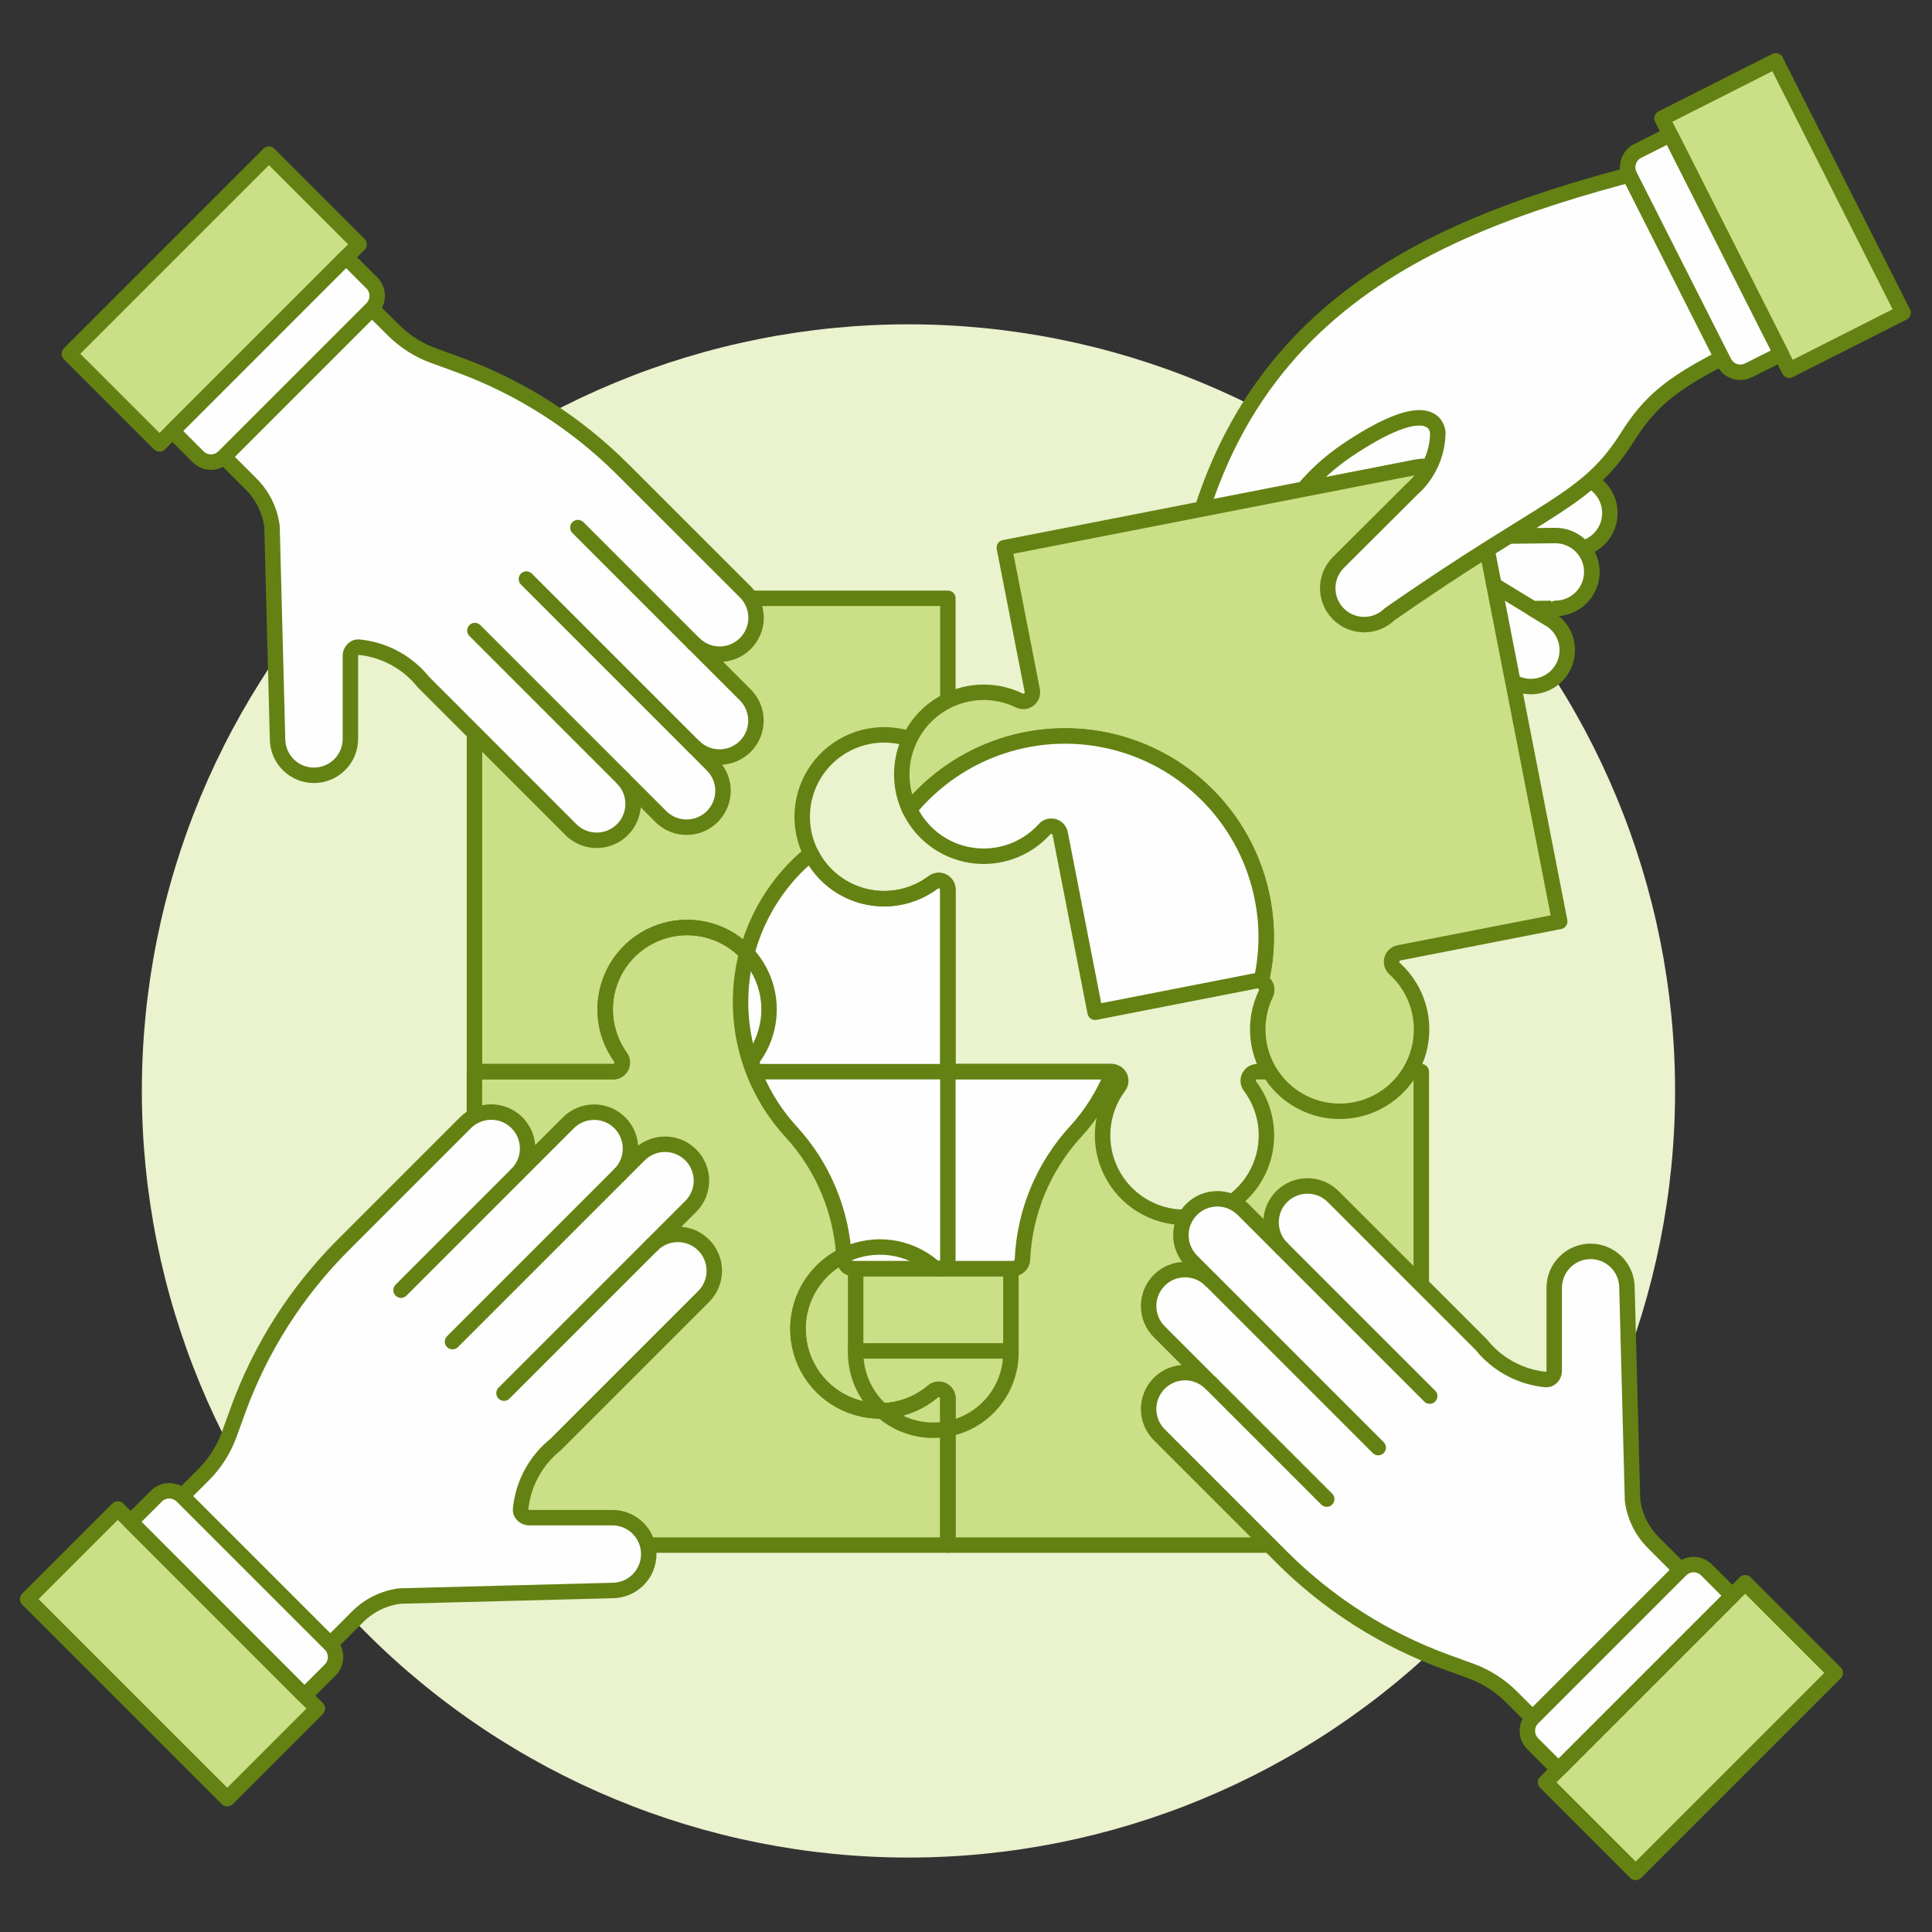 <?xml version="1.0" encoding="UTF-8"?>
<svg xmlns="http://www.w3.org/2000/svg" width="500" height="500" viewBox="0 0 500 500" fill="none">
  <rect x="0" y="0" width="500" height="500" fill="#333333" stroke="none"/>
  <g id="team-idea-puzzle-1">
    <path id="Vector" d="M36.71 282.334C36.71 334.953 57.613 385.417 94.82 422.624C132.027 459.831 182.491 480.734 235.11 480.734C287.729 480.734 338.193 459.831 375.4 422.624C412.607 385.417 433.51 334.953 433.51 282.334C433.51 229.715 412.607 179.251 375.4 142.044C338.193 104.837 287.729 83.934 235.11 83.934C182.491 83.934 132.027 104.837 94.82 142.044C57.613 179.251 36.71 229.715 36.71 282.334Z" fill="#EAF2CE"></path>
    <path id="Vector_2" d="M241.533 228.35C241.883 228.086 242.299 227.925 242.735 227.885C243.171 227.844 243.61 227.926 244.002 228.122C244.394 228.317 244.724 228.618 244.955 228.99C245.185 229.362 245.308 229.791 245.308 230.229V277.349H196.963C196.529 277.348 196.104 277.228 195.735 277.002C195.365 276.775 195.065 276.451 194.867 276.065C194.669 275.68 194.582 275.247 194.614 274.815C194.646 274.382 194.796 273.967 195.048 273.615C197.325 270.447 198.683 266.712 198.974 262.822C199.265 258.931 198.478 255.036 196.697 251.565C194.917 248.093 192.214 245.18 188.885 243.146C185.556 241.112 181.731 240.036 177.83 240.036C173.928 240.036 170.103 241.112 166.774 243.146C163.445 245.18 160.742 248.093 158.962 251.565C157.182 255.036 156.394 258.931 156.685 262.822C156.976 266.712 158.334 270.447 160.611 273.615C160.865 273.966 161.017 274.381 161.05 274.814C161.083 275.246 160.996 275.68 160.798 276.066C160.601 276.452 160.3 276.776 159.93 277.003C159.56 277.229 159.135 277.349 158.701 277.349H122.796V168.973C122.793 167.116 123.157 165.277 123.867 163.561C124.576 161.844 125.617 160.285 126.93 158.972C128.244 157.659 129.803 156.618 131.519 155.908C133.235 155.199 135.075 154.835 136.932 154.837H245.308V192.533C245.308 192.971 245.185 193.401 244.955 193.773C244.724 194.145 244.394 194.446 244.002 194.641C243.61 194.836 243.171 194.918 242.735 194.878C242.299 194.838 241.883 194.677 241.533 194.413C238.382 192.051 234.635 190.613 230.713 190.26C226.79 189.907 222.847 190.654 219.325 192.415C215.803 194.177 212.841 196.885 210.77 200.235C208.7 203.585 207.604 207.446 207.604 211.384C207.604 215.322 208.7 219.183 210.77 222.533C212.841 225.883 215.803 228.591 219.325 230.352C222.847 232.114 226.79 232.86 230.713 232.508C234.635 232.155 238.382 230.717 241.533 228.355V228.35Z" fill="#CBDF86"></path>
    <path id="Vector_3" d="M206.526 343.928C206.524 347.972 207.679 351.934 209.855 355.343C212.031 358.753 215.137 361.469 218.807 363.17C222.477 364.872 226.556 365.488 230.565 364.946C234.573 364.404 238.343 362.727 241.429 360.112C241.772 359.822 242.191 359.635 242.636 359.575C243.081 359.515 243.534 359.583 243.942 359.772C244.349 359.96 244.694 360.262 244.937 360.64C245.179 361.019 245.307 361.458 245.308 361.908V399.866H136.912C135.055 399.869 133.216 399.505 131.499 398.796C129.783 398.086 128.224 397.045 126.911 395.732C125.597 394.419 124.556 392.859 123.847 391.143C123.137 389.427 122.773 387.588 122.776 385.73V277.349H158.681C159.115 277.349 159.541 277.229 159.911 277.003C160.281 276.776 160.581 276.452 160.778 276.066C160.976 275.68 161.063 275.246 161.03 274.814C160.997 274.381 160.845 273.966 160.591 273.615C158.312 270.446 156.952 266.71 156.66 262.819C156.368 258.927 157.156 255.03 158.936 251.557C160.716 248.084 163.42 245.17 166.75 243.135C170.08 241.099 173.907 240.023 177.81 240.023C181.712 240.023 185.539 241.099 188.869 243.135C192.199 245.17 194.903 248.084 196.684 251.557C198.464 255.03 199.251 258.927 198.959 262.819C198.667 266.71 197.307 270.446 195.028 273.615C194.774 273.967 194.622 274.382 194.589 274.815C194.557 275.248 194.644 275.682 194.842 276.068C195.04 276.455 195.341 276.779 195.712 277.005C196.083 277.231 196.509 277.35 196.943 277.349H245.288V325.957C245.289 326.407 245.16 326.847 244.919 327.227C244.677 327.606 244.332 327.908 243.924 328.097C243.516 328.286 243.063 328.355 242.617 328.295C242.171 328.235 241.752 328.049 241.409 327.758C238.325 325.141 234.555 323.462 230.547 322.919C226.539 322.375 222.459 322.99 218.789 324.691C215.119 326.392 212.012 329.107 209.835 332.517C207.659 335.926 206.504 339.888 206.506 343.932L206.526 343.928Z" fill="#CBDF86"></path>
    <path id="Vector_4" d="M367.82 277.349V385.725C367.822 387.583 367.459 389.422 366.749 391.138C366.04 392.854 364.998 394.414 363.685 395.727C362.372 397.04 360.813 398.081 359.097 398.791C357.38 399.5 355.541 399.864 353.684 399.861H245.308V361.903C245.307 361.453 245.179 361.014 244.936 360.635C244.694 360.257 244.349 359.956 243.942 359.767C243.534 359.578 243.081 359.51 242.636 359.57C242.191 359.63 241.772 359.817 241.429 360.107C238.343 362.724 234.572 364.403 230.562 364.947C226.553 365.49 222.471 364.875 218.799 363.175C215.128 361.474 212.019 358.758 209.84 355.348C207.662 351.938 206.504 347.976 206.504 343.93C206.504 339.884 207.662 335.922 209.84 332.512C212.019 329.102 215.128 326.386 218.799 324.685C222.471 322.985 226.553 322.37 230.562 322.913C234.572 323.457 238.343 325.136 241.429 327.753C241.772 328.044 242.191 328.23 242.637 328.29C243.082 328.35 243.536 328.281 243.944 328.092C244.352 327.903 244.697 327.601 244.938 327.222C245.18 326.843 245.308 326.402 245.308 325.952V277.344H287.696C288.134 277.344 288.564 277.465 288.937 277.696C289.31 277.926 289.612 278.256 289.808 278.648C290.003 279.04 290.086 279.479 290.046 279.916C290.006 280.352 289.845 280.769 289.581 281.119C287.22 284.27 285.783 288.015 285.43 291.937C285.078 295.858 285.824 299.8 287.585 303.321C289.347 306.842 292.054 309.804 295.403 311.873C298.752 313.943 302.612 315.039 306.549 315.039C310.486 315.039 314.345 313.943 317.695 311.873C321.044 309.804 323.751 306.842 325.513 303.321C327.274 299.8 328.02 295.858 327.668 291.937C327.315 288.015 325.878 284.27 323.517 281.119C323.253 280.769 323.092 280.353 323.052 279.917C323.012 279.481 323.094 279.042 323.289 278.65C323.484 278.258 323.785 277.928 324.157 277.698C324.53 277.467 324.959 277.345 325.397 277.344L367.82 277.349Z" fill="#CBDF86"></path>
    <path id="Vector_5" d="M243.944 328.09C243.536 328.279 243.083 328.348 242.637 328.288C242.192 328.228 241.773 328.043 241.429 327.753C241.772 328.044 242.191 328.23 242.637 328.29C243.083 328.35 243.536 328.282 243.944 328.092C244.352 327.903 244.697 327.601 244.939 327.222C245.18 326.843 245.308 326.402 245.308 325.953C245.308 326.402 245.18 326.842 244.938 327.221C244.696 327.599 244.351 327.901 243.944 328.09Z" fill="#CBDF86"></path>
    <path id="Vector_6" d="M288.951 277.702C288.577 277.474 288.148 277.354 287.711 277.354C288.149 277.352 288.578 277.472 288.951 277.702Z" fill="#CBDF86"></path>
    <path id="Vector_7" d="M194.865 276.065C194.666 275.679 194.578 275.246 194.61 274.814C194.642 274.381 194.794 273.966 195.048 273.615C194.794 273.967 194.642 274.382 194.609 274.815C194.576 275.248 194.664 275.682 194.862 276.068C195.06 276.455 195.361 276.779 195.732 277.005C196.102 277.231 196.528 277.35 196.963 277.349C196.528 277.35 196.103 277.23 195.732 277.003C195.362 276.777 195.062 276.452 194.865 276.065Z" fill="#CBDF86"></path>
    <path id="Vector_8" d="M189.647 261.735C189.647 261.651 189.622 261.572 189.612 261.487C189.622 261.572 189.642 261.651 189.647 261.735Z" fill="#FFFEFF"></path>
    <g id="Vector_9">
      <path d="M243.944 359.765C244.351 359.954 244.696 360.256 244.937 360.635C244.695 360.257 244.349 359.956 243.942 359.767C243.534 359.578 243.081 359.51 242.636 359.57C242.191 359.63 241.772 359.817 241.429 360.107C241.772 359.815 242.191 359.628 242.636 359.567C243.082 359.507 243.536 359.575 243.944 359.765Z" fill="#CBDF86"></path>
      <path d="M244.937 360.635C244.696 360.256 244.351 359.954 243.944 359.765C243.536 359.575 243.082 359.507 242.636 359.567C242.191 359.628 241.772 359.815 241.429 360.107C241.772 359.817 242.191 359.63 242.636 359.57C243.081 359.51 243.534 359.578 243.942 359.767C244.349 359.956 244.695 360.257 244.937 360.635ZM244.937 360.635C245.179 361.014 245.307 361.453 245.308 361.903" stroke="#648213" stroke-width="4" stroke-linecap="round" stroke-linejoin="round"></path>
    </g>
    <path id="Vector_10" d="M324.172 277.702C323.8 277.932 323.499 278.262 323.304 278.654C323.108 279.046 323.027 279.486 323.067 279.922M324.172 277.702C324.545 277.472 324.974 277.349 325.412 277.349M324.172 277.702C323.8 277.933 323.499 278.263 323.304 278.655C323.109 279.047 323.027 279.486 323.067 279.922M323.067 279.922C323.107 280.358 323.268 280.774 323.532 281.124" stroke="#EAF2CE" stroke-width="4" stroke-linecap="round" stroke-linejoin="round"></path>
    <path id="Vector_11" d="M261.621 349.607C261.681 352.282 261.205 354.943 260.222 357.432C259.24 359.921 257.769 362.189 255.898 364.102C254.027 366.016 251.792 367.536 249.326 368.574C246.859 369.611 244.209 370.146 241.533 370.146C238.857 370.146 236.208 369.611 233.741 368.574C231.274 367.536 229.04 366.016 227.168 364.102C225.297 362.189 223.827 359.921 222.844 357.432C221.861 354.943 221.386 352.282 221.445 349.607H261.621Z" fill="#CBDF86" stroke="#648213" stroke-width="4" stroke-linecap="round" stroke-linejoin="round"></path>
    <path id="Vector_12" d="M221.44 328.323H261.621V349.607H221.44V328.323Z" fill="#CBDF86"></path>
    <path id="Vector_13" d="M221.44 328.323H261.621V349.607H221.44V328.323Z" stroke="#648213" stroke-width="4" stroke-linecap="round" stroke-linejoin="round"></path>
    <path id="Vector_14" d="M206.526 343.928C206.524 347.972 207.679 351.934 209.855 355.343C212.031 358.753 215.137 361.469 218.807 363.17C222.477 364.872 226.556 365.488 230.565 364.946C234.573 364.404 238.343 362.727 241.429 360.112C241.772 359.822 242.191 359.635 242.636 359.575C243.081 359.515 243.534 359.583 243.942 359.772C244.349 359.96 244.694 360.262 244.937 360.64C245.179 361.019 245.307 361.458 245.308 361.908V399.866H136.912C135.055 399.869 133.216 399.505 131.499 398.796C129.783 398.086 128.224 397.045 126.911 395.732C125.597 394.419 124.556 392.859 123.847 391.143C123.137 389.427 122.773 387.588 122.776 385.73V277.349H158.681C159.115 277.349 159.541 277.229 159.911 277.003C160.281 276.776 160.581 276.452 160.778 276.066C160.976 275.68 161.063 275.246 161.03 274.814C160.997 274.381 160.845 273.966 160.591 273.615C158.312 270.446 156.952 266.71 156.66 262.819C156.368 258.927 157.156 255.03 158.936 251.557C160.716 248.084 163.42 245.17 166.75 243.135C170.08 241.099 173.907 240.023 177.81 240.023C181.712 240.023 185.539 241.099 188.869 243.135C192.199 245.17 194.903 248.084 196.684 251.557C198.464 255.03 199.251 258.927 198.959 262.819C198.667 266.71 197.307 270.446 195.028 273.615C194.774 273.967 194.622 274.382 194.589 274.815C194.557 275.248 194.644 275.682 194.842 276.068C195.04 276.455 195.341 276.779 195.712 277.005C196.083 277.231 196.509 277.35 196.943 277.349H245.288V325.957C245.289 326.407 245.16 326.847 244.919 327.227C244.677 327.606 244.332 327.908 243.924 328.097C243.516 328.286 243.063 328.355 242.617 328.295C242.171 328.235 241.752 328.049 241.409 327.758C238.325 325.141 234.555 323.462 230.547 322.919C226.539 322.375 222.459 322.99 218.789 324.691C215.119 326.392 212.012 329.107 209.835 332.517C207.659 335.926 206.504 339.888 206.506 343.932L206.526 343.928Z" stroke="#648213" stroke-width="4" stroke-linecap="round" stroke-linejoin="round"></path>
    <path id="Vector_15" d="M288.013 277.369C285.771 283.102 282.485 288.369 278.322 292.904C270.019 301.971 265.165 313.666 264.607 325.948C264.581 326.579 264.315 327.176 263.863 327.617C263.411 328.059 262.808 328.311 262.177 328.323H220.89C220.256 328.319 219.649 328.068 219.196 327.625C218.742 327.182 218.479 326.581 218.459 325.948C217.905 313.664 213.048 301.968 204.74 292.904C200.168 287.926 196.661 282.067 194.432 275.686C192.204 269.305 191.301 262.536 191.779 255.794C192.257 249.052 194.107 242.478 197.214 236.476C200.321 230.473 204.62 225.168 209.849 220.885C211.244 223.657 213.229 226.09 215.666 228.011C218.103 229.932 220.932 231.296 223.953 232.005C226.974 232.715 230.114 232.753 233.152 232.117C236.189 231.481 239.05 230.187 241.533 228.325C241.883 228.061 242.299 227.9 242.735 227.86C243.171 227.82 243.61 227.902 244.002 228.097C244.394 228.292 244.724 228.593 244.955 228.965C245.185 229.337 245.308 229.767 245.308 230.205V277.325H287.696C287.803 277.331 287.909 277.346 288.013 277.369Z" fill="#FFFEFF"></path>
    <path id="Vector_16" d="M288.013 277.369C285.771 283.102 282.485 288.369 278.322 292.904C270.019 301.971 265.165 313.666 264.607 325.948C264.581 326.579 264.315 327.176 263.863 327.617C263.411 328.059 262.808 328.311 262.177 328.323H220.89C220.256 328.319 219.649 328.068 219.196 327.625C218.742 327.182 218.479 326.581 218.459 325.948C217.905 313.664 213.048 301.968 204.74 292.904C200.168 287.926 196.661 282.067 194.432 275.686C192.204 269.305 191.301 262.536 191.779 255.794C192.257 249.052 194.107 242.478 197.214 236.476C200.321 230.473 204.62 225.168 209.849 220.885C211.244 223.657 213.229 226.09 215.666 228.011C218.103 229.932 220.932 231.296 223.953 232.005C226.974 232.715 230.114 232.753 233.152 232.117C236.189 231.481 239.05 230.187 241.533 228.325C241.883 228.061 242.299 227.9 242.735 227.86C243.171 227.82 243.61 227.902 244.002 228.097C244.394 228.292 244.724 228.593 244.955 228.965C245.185 229.337 245.308 229.767 245.308 230.205V277.325H287.696C287.803 277.331 287.909 277.346 288.013 277.369Z" stroke="#648213" stroke-width="4" stroke-linecap="round" stroke-linejoin="round"></path>
    <path id="Vector_17" d="M367.82 277.349V385.725C367.822 387.583 367.459 389.422 366.749 391.138C366.04 392.854 364.998 394.414 363.685 395.727C362.372 397.04 360.813 398.081 359.097 398.791C357.38 399.5 355.541 399.864 353.684 399.861H245.308V361.903C245.307 361.453 245.179 361.014 244.936 360.635C244.694 360.257 244.349 359.956 243.942 359.767C243.534 359.578 243.081 359.51 242.636 359.57C242.191 359.63 241.772 359.817 241.429 360.107C238.343 362.724 234.572 364.403 230.562 364.947C226.553 365.49 222.471 364.875 218.799 363.175C215.128 361.474 212.019 358.758 209.84 355.348C207.662 351.938 206.504 347.976 206.504 343.93C206.504 339.884 207.662 335.922 209.84 332.512C212.019 329.102 215.128 326.386 218.799 324.685C222.471 322.985 226.553 322.37 230.562 322.913C234.572 323.457 238.343 325.136 241.429 327.753C241.772 328.044 242.191 328.23 242.637 328.29C243.082 328.35 243.536 328.281 243.944 328.092C244.352 327.903 244.697 327.601 244.938 327.222C245.18 326.843 245.308 326.402 245.308 325.952V277.344H287.696C288.134 277.344 288.564 277.465 288.937 277.696C289.31 277.926 289.612 278.256 289.808 278.648C290.003 279.04 290.086 279.479 290.046 279.916C290.006 280.352 289.845 280.769 289.581 281.119C287.22 284.27 285.782 288.015 285.43 291.937C285.078 295.858 285.824 299.8 287.585 303.321C289.347 306.842 292.054 309.804 295.403 311.873C298.752 313.943 302.612 315.039 306.549 315.039C310.486 315.039 314.345 313.943 317.695 311.873C321.044 309.804 323.751 306.842 325.513 303.321C327.274 299.8 328.02 295.858 327.668 291.937C327.315 288.015 325.878 284.27 323.517 281.119C323.253 280.769 323.092 280.353 323.052 279.917C323.012 279.481 323.094 279.042 323.289 278.65C323.484 278.258 323.785 277.928 324.157 277.698C324.53 277.467 324.959 277.345 325.397 277.344L367.82 277.349Z" stroke="#648213" stroke-width="4" stroke-linecap="round" stroke-linejoin="round"></path>
    <path id="Vector_18" d="M241.533 228.35C241.883 228.086 242.299 227.925 242.735 227.885C243.171 227.844 243.61 227.926 244.002 228.122C244.394 228.317 244.724 228.618 244.955 228.99C245.185 229.362 245.308 229.791 245.308 230.229V277.349H196.963C196.529 277.348 196.104 277.228 195.735 277.002C195.365 276.775 195.065 276.451 194.867 276.065C194.669 275.68 194.582 275.247 194.614 274.815C194.646 274.382 194.796 273.967 195.048 273.615C197.325 270.447 198.683 266.712 198.974 262.822C199.265 258.931 198.478 255.036 196.697 251.565C194.917 248.093 192.214 245.18 188.885 243.146C185.556 241.112 181.731 240.036 177.83 240.036C173.928 240.036 170.103 241.112 166.774 243.146C163.445 245.18 160.742 248.093 158.962 251.565C157.182 255.036 156.394 258.931 156.685 262.822C156.976 266.712 158.334 270.447 160.611 273.615C160.865 273.966 161.017 274.381 161.05 274.814C161.083 275.246 160.996 275.68 160.798 276.066C160.601 276.452 160.3 276.776 159.93 277.003C159.56 277.229 159.135 277.349 158.701 277.349H122.796V168.973C122.793 167.116 123.157 165.277 123.867 163.561C124.576 161.844 125.617 160.285 126.93 158.972C128.244 157.659 129.803 156.618 131.519 155.908C133.235 155.199 135.075 154.835 136.932 154.837H245.308V192.533C245.308 192.971 245.185 193.401 244.955 193.773C244.724 194.145 244.394 194.446 244.002 194.641C243.61 194.836 243.171 194.918 242.735 194.878C242.299 194.838 241.883 194.677 241.533 194.413C238.382 192.051 234.635 190.613 230.713 190.26C226.79 189.907 222.847 190.654 219.325 192.415C215.803 194.177 212.841 196.885 210.77 200.235C208.7 203.585 207.604 207.446 207.604 211.384C207.604 215.322 208.7 219.183 210.77 222.533C212.841 225.883 215.803 228.591 219.325 230.352C222.847 232.114 226.79 232.86 230.713 232.508C234.635 232.155 238.382 230.717 241.533 228.355V228.35Z" stroke="#648213" stroke-width="4" stroke-linecap="round" stroke-linejoin="round"></path>
    <path id="Vector_19" d="M167.897 402.193C167.897 400.955 167.653 399.73 167.18 398.586C166.706 397.443 166.012 396.404 165.137 395.529C164.262 394.654 163.223 393.96 162.08 393.486C160.936 393.012 159.711 392.769 158.473 392.769H136.972C136.566 392.769 136.167 392.665 135.813 392.466C135.459 392.267 135.163 391.98 134.953 391.633C134.526 390.928 134.819 390.145 134.883 389.316C135.795 383.233 138.967 377.718 143.767 373.871L182.083 335.555C182.961 334.681 183.658 333.642 184.134 332.497C184.61 331.353 184.855 330.126 184.857 328.887C184.858 327.648 184.615 326.421 184.141 325.276C183.668 324.13 182.973 323.09 182.097 322.214C181.22 321.337 180.18 320.643 179.035 320.169C177.89 319.695 176.662 319.452 175.423 319.453C174.184 319.455 172.957 319.7 171.813 320.176C170.669 320.652 169.63 321.349 168.755 322.228L178.755 312.228C179.633 311.354 180.33 310.315 180.806 309.171C181.282 308.026 181.527 306.8 181.529 305.56C181.53 304.321 181.287 303.094 180.813 301.949C180.339 300.804 179.645 299.763 178.768 298.887C177.892 298.011 176.852 297.316 175.706 296.842C174.561 296.368 173.334 296.125 172.095 296.127C170.856 296.128 169.629 296.374 168.485 296.85C167.341 297.326 166.301 298.023 165.427 298.901L160.427 303.9C162.189 302.132 163.176 299.737 163.174 297.241C163.171 294.745 162.178 292.352 160.414 290.587C158.649 288.822 156.256 287.829 153.76 287.826C151.264 287.824 148.868 288.812 147.1 290.573L133.772 303.9C134.65 303.026 135.347 301.987 135.823 300.843C136.299 299.699 136.545 298.472 136.546 297.233C136.548 295.993 136.304 294.766 135.831 293.621C135.357 292.476 134.662 291.435 133.786 290.559C132.91 289.683 131.869 288.988 130.724 288.514C129.579 288.041 128.352 287.797 127.113 287.799C125.873 287.8 124.647 288.046 123.502 288.522C122.358 288.998 121.319 289.695 120.445 290.573L88.8 322.228C76.73 334.297 67.451 348.866 61.619 364.908L59.318 371.232C57.891 375.165 55.617 378.736 52.657 381.693L47.136 387.199L85.452 425.515L92.54 418.427C95.504 415.462 99.371 413.57 103.531 413.05L158.463 411.617C159.702 411.618 160.928 411.375 162.073 410.902C163.217 410.429 164.257 409.735 165.133 408.86C166.01 407.985 166.705 406.945 167.179 405.801C167.653 404.657 167.897 403.431 167.897 402.193Z" fill="#FFFEFF"></path>
    <path id="Vector_20" d="M167.897 402.193C167.897 400.955 167.653 399.73 167.18 398.586C166.706 397.443 166.012 396.404 165.137 395.529C164.262 394.654 163.223 393.96 162.08 393.486C160.936 393.012 159.711 392.769 158.473 392.769H136.972C136.566 392.769 136.167 392.665 135.813 392.466C135.459 392.267 135.163 391.98 134.953 391.633C134.526 390.929 134.819 390.145 134.883 389.316C135.795 383.233 138.967 377.718 143.767 373.871L182.083 335.555C182.961 334.681 183.658 333.642 184.134 332.497C184.61 331.353 184.855 330.126 184.857 328.887C184.858 327.648 184.615 326.421 184.141 325.276C183.668 324.13 182.973 323.09 182.097 322.214C181.22 321.337 180.18 320.643 179.035 320.169C177.89 319.695 176.662 319.452 175.423 319.453C174.184 319.455 172.957 319.7 171.813 320.176C170.669 320.652 169.63 321.349 168.755 322.228L178.755 312.228C179.633 311.354 180.33 310.315 180.806 309.171C181.282 308.026 181.527 306.8 181.529 305.56C181.53 304.321 181.287 303.094 180.813 301.949C180.339 300.804 179.645 299.763 178.768 298.887C177.892 298.011 176.852 297.316 175.706 296.842C174.561 296.368 173.334 296.125 172.095 296.127C170.856 296.128 169.629 296.374 168.485 296.85C167.341 297.326 166.301 298.023 165.427 298.901L160.427 303.9C162.189 302.132 163.176 299.737 163.174 297.241C163.171 294.745 162.178 292.352 160.414 290.587C158.649 288.822 156.256 287.829 153.76 287.826C151.264 287.824 148.868 288.812 147.1 290.573L133.772 303.9C134.65 303.026 135.347 301.987 135.823 300.843C136.299 299.699 136.545 298.472 136.546 297.233C136.548 295.993 136.304 294.766 135.831 293.621C135.357 292.476 134.662 291.435 133.786 290.559C132.91 289.683 131.869 288.988 130.724 288.514C129.579 288.041 128.352 287.797 127.113 287.799C125.873 287.8 124.647 288.046 123.502 288.522C122.358 288.998 121.319 289.695 120.445 290.573L88.8 322.228C76.73 334.297 67.451 348.866 61.619 364.908L59.318 371.232C57.891 375.165 55.617 378.736 52.657 381.693L47.136 387.199L85.452 425.515L92.54 418.427C95.504 415.462 99.371 413.57 103.531 413.05L158.463 411.617C159.702 411.618 160.928 411.375 162.073 410.902C163.217 410.429 164.257 409.735 165.133 408.86C166.01 407.985 166.705 406.945 167.179 405.801C167.653 404.657 167.897 403.431 167.897 402.193Z" stroke="#648213" stroke-width="4" stroke-linecap="round" stroke-linejoin="round"></path>
    <path id="Vector_21" d="M7.158 413.849L30.485 390.527L82.129 442.17L58.807 465.497L7.158 413.849Z" fill="#CBDF86"></path>
    <path id="Vector_22" d="M7.158 413.849L30.485 390.527L82.129 442.17L58.807 465.497L7.158 413.849Z" stroke="#648213" stroke-width="4" stroke-linecap="round" stroke-linejoin="round"></path>
    <path id="Vector_23" d="M78.796 438.842L85.462 432.181C86.345 431.296 86.841 430.098 86.841 428.848C86.841 427.598 86.345 426.399 85.462 425.515L47.136 387.199C46.252 386.315 45.053 385.819 43.803 385.819C42.553 385.819 41.354 386.315 40.47 387.199L33.818 393.84L78.796 438.842Z" fill="#FFFEFF" stroke="#648213" stroke-width="4" stroke-linecap="round" stroke-linejoin="round"></path>
    <path id="Vector_24" d="M103.784 333.888L133.772 303.9" stroke="#648213" stroke-width="4" stroke-linecap="round" stroke-linejoin="round"></path>
    <path id="Vector_25" d="M117.112 347.216L160.427 303.9" stroke="#648213" stroke-width="4" stroke-linecap="round" stroke-linejoin="round"></path>
    <path id="Vector_26" d="M130.439 360.544L168.755 322.228" stroke="#648213" stroke-width="4" stroke-linecap="round" stroke-linejoin="round"></path>
    <path id="Vector_27" d="M411.656 323.854C409.157 323.854 406.76 324.847 404.993 326.615C403.225 328.382 402.232 330.779 402.232 333.278V354.78C402.233 355.186 402.129 355.585 401.93 355.939C401.731 356.292 401.444 356.589 401.096 356.799C400.387 357.225 399.608 356.933 398.78 356.868C392.697 355.957 387.181 352.785 383.335 347.985L345.019 309.669C343.25 307.908 340.855 306.92 338.359 306.922C335.863 306.925 333.47 307.918 331.705 309.683C329.94 311.448 328.947 313.841 328.945 316.337C328.942 318.833 329.93 321.228 331.691 322.996L321.692 312.992C319.923 311.231 317.528 310.243 315.032 310.246C312.536 310.248 310.143 311.241 308.378 313.006C306.613 314.771 305.62 317.164 305.618 319.66C305.615 322.156 306.603 324.551 308.364 326.32L313.364 331.344C312.49 330.466 311.451 329.769 310.306 329.293C309.162 328.817 307.935 328.571 306.696 328.57C305.457 328.569 304.23 328.812 303.085 329.285C301.939 329.759 300.899 330.454 300.023 331.33C299.146 332.206 298.452 333.247 297.978 334.392C297.504 335.537 297.261 336.765 297.262 338.004C297.264 339.243 297.509 340.47 297.985 341.614C298.461 342.758 299.158 343.797 300.036 344.672L313.364 357.999C312.49 357.121 311.451 356.424 310.306 355.948C309.162 355.472 307.935 355.226 306.696 355.225C305.457 355.224 304.23 355.467 303.085 355.94C301.939 356.414 300.899 357.109 300.023 357.985C299.146 358.861 298.452 359.902 297.978 361.047C297.504 362.192 297.261 363.42 297.262 364.659C297.264 365.898 297.509 367.125 297.985 368.269C298.461 369.413 299.158 370.452 300.036 371.327L331.691 402.981C343.754 415.048 358.314 424.326 374.347 430.162L380.676 432.464C384.608 433.892 388.179 436.166 391.137 439.125L396.642 444.63L434.958 406.309L427.871 399.222C424.906 396.258 423.014 392.39 422.494 388.23L421.056 333.298C421.061 330.8 420.074 328.401 418.311 326.63C416.549 324.859 414.155 323.861 411.656 323.854Z" fill="#FFFEFF"></path>
    <path id="Vector_28" d="M411.656 323.854C409.157 323.854 406.76 324.847 404.993 326.615C403.225 328.382 402.232 330.779 402.232 333.278V354.78C402.233 355.186 402.129 355.585 401.93 355.939C401.731 356.292 401.444 356.589 401.096 356.799C400.387 357.225 399.608 356.933 398.78 356.868C392.697 355.957 387.181 352.785 383.335 347.985L345.019 309.669C343.25 307.908 340.855 306.92 338.359 306.922C335.863 306.925 333.47 307.918 331.705 309.683C329.94 311.448 328.947 313.841 328.945 316.337C328.942 318.833 329.93 321.228 331.691 322.996L321.692 312.992C319.923 311.231 317.528 310.243 315.032 310.246C312.536 310.248 310.143 311.241 308.378 313.006C306.613 314.771 305.62 317.164 305.618 319.66C305.615 322.156 306.603 324.551 308.364 326.32L313.364 331.344C312.49 330.466 311.451 329.769 310.306 329.293C309.162 328.817 307.935 328.571 306.696 328.57C305.457 328.569 304.23 328.812 303.085 329.285C301.939 329.759 300.899 330.454 300.023 331.33C299.146 332.206 298.452 333.247 297.978 334.392C297.504 335.537 297.261 336.765 297.262 338.004C297.264 339.243 297.509 340.47 297.985 341.614C298.461 342.758 299.158 343.797 300.036 344.672L313.364 357.999C312.49 357.121 311.451 356.424 310.306 355.948C309.162 355.472 307.935 355.226 306.696 355.225C305.457 355.224 304.23 355.467 303.085 355.94C301.939 356.414 300.899 357.109 300.023 357.985C299.146 358.861 298.452 359.902 297.978 361.047C297.504 362.192 297.261 363.42 297.262 364.659C297.264 365.898 297.509 367.125 297.985 368.269C298.461 369.413 299.158 370.452 300.036 371.327L331.691 402.981C343.754 415.048 358.314 424.326 374.347 430.162L380.676 432.464C384.608 433.892 388.179 436.166 391.137 439.125L396.642 444.63L434.958 406.309L427.871 399.222C424.906 396.258 423.014 392.39 422.494 388.23L421.056 333.298C421.061 330.8 420.074 328.401 418.311 326.63C416.549 324.859 414.155 323.861 411.656 323.854Z" stroke="#648213" stroke-width="4" stroke-linecap="round" stroke-linejoin="round"></path>
    <path id="Vector_29" d="M399.99 461.266L451.634 409.623L474.956 432.945L423.312 484.588L399.99 461.266Z" fill="#CBDF86"></path>
    <path id="Vector_30" d="M399.99 461.266L451.634 409.623L474.956 432.945L423.312 484.588L399.99 461.266Z" stroke="#648213" stroke-width="4" stroke-linecap="round" stroke-linejoin="round"></path>
    <path id="Vector_31" d="M448.306 412.956L441.64 406.29C441.202 405.852 440.683 405.505 440.112 405.268C439.54 405.031 438.928 404.909 438.309 404.909C437.69 404.909 437.078 405.031 436.506 405.268C435.935 405.505 435.415 405.852 434.978 406.29L396.662 444.611C396.224 445.048 395.877 445.567 395.64 446.138C395.403 446.71 395.281 447.323 395.281 447.941C395.281 448.56 395.403 449.172 395.64 449.744C395.877 450.315 396.224 450.835 396.662 451.272L403.324 457.938L448.306 412.956Z" fill="#FFFEFF" stroke="#648213" stroke-width="4" stroke-linecap="round" stroke-linejoin="round"></path>
    <path id="Vector_32" d="M343.352 387.967L313.364 357.979" stroke="#648213" stroke-width="4" stroke-linecap="round" stroke-linejoin="round"></path>
    <path id="Vector_33" d="M356.68 374.64L313.364 331.324" stroke="#648213" stroke-width="4" stroke-linecap="round" stroke-linejoin="round"></path>
    <path id="Vector_34" d="M370.007 361.312L331.691 322.996" stroke="#648213" stroke-width="4" stroke-linecap="round" stroke-linejoin="round"></path>
    <path id="Vector_35" d="M81.256 200.648C83.755 200.648 86.152 199.655 87.92 197.888C89.687 196.12 90.68 193.723 90.68 191.224V169.722C90.681 169.317 90.786 168.918 90.984 168.565C91.183 168.211 91.469 167.915 91.816 167.704C92.52 167.277 93.304 167.57 94.127 167.634C100.212 168.544 105.729 171.717 109.577 176.518L147.893 214.839C149.672 216.549 152.051 217.493 154.519 217.469C156.986 217.445 159.346 216.453 161.09 214.708C162.835 212.963 163.825 210.603 163.849 208.135C163.872 205.668 162.927 203.289 161.216 201.511L171.21 211.505C172.994 213.192 175.365 214.117 177.819 214.083C180.274 214.048 182.618 213.057 184.353 211.321C186.088 209.584 187.077 207.239 187.11 204.785C187.143 202.33 186.216 199.96 184.528 198.178L179.568 193.178C181.337 194.94 183.732 195.927 186.228 195.925C188.724 195.922 191.117 194.929 192.882 193.164C194.647 191.399 195.639 189.006 195.642 186.51C195.645 184.014 194.657 181.619 192.896 179.851L179.568 166.523C180.442 167.401 181.481 168.098 182.626 168.574C183.77 169.05 184.997 169.296 186.236 169.297C187.475 169.299 188.702 169.055 189.847 168.582C190.993 168.108 192.033 167.413 192.909 166.537C193.786 165.661 194.48 164.62 194.954 163.475C195.428 162.33 195.671 161.103 195.67 159.863C195.668 158.624 195.423 157.397 194.947 156.253C194.471 155.109 193.774 154.07 192.896 153.196L161.216 121.536C149.153 109.468 134.593 100.189 118.56 94.35L112.236 92.054C108.304 90.623 104.733 88.347 101.775 85.388L96.24 79.897L57.934 118.213L65.022 125.301C67.986 128.265 69.878 132.132 70.398 136.292L71.832 191.229C71.833 193.727 72.827 196.123 74.594 197.89C76.361 199.656 78.757 200.648 81.256 200.648Z" fill="#FFFEFF"></path>
    <path id="Vector_36" d="M81.256 200.648C83.755 200.648 86.152 199.655 87.92 197.888C89.687 196.12 90.68 193.723 90.68 191.224V169.722C90.681 169.317 90.786 168.918 90.984 168.565C91.183 168.211 91.469 167.915 91.816 167.704C92.52 167.277 93.304 167.57 94.127 167.634C100.212 168.544 105.729 171.717 109.577 176.518L147.893 214.839C149.672 216.549 152.051 217.493 154.519 217.469C156.986 217.445 159.346 216.453 161.09 214.708C162.835 212.963 163.825 210.603 163.849 208.135C163.872 205.668 162.927 203.289 161.216 201.511L171.21 211.505C172.994 213.192 175.365 214.117 177.819 214.083C180.274 214.048 182.618 213.057 184.353 211.321C186.088 209.584 187.077 207.239 187.11 204.785C187.143 202.33 186.216 199.96 184.528 198.178L179.568 193.178C181.337 194.94 183.732 195.927 186.228 195.925C188.724 195.922 191.117 194.929 192.882 193.164C194.647 191.399 195.639 189.006 195.642 186.51C195.645 184.014 194.657 181.619 192.896 179.851L179.568 166.523C180.442 167.401 181.481 168.098 182.626 168.574C183.77 169.05 184.997 169.296 186.236 169.297C187.475 169.299 188.702 169.055 189.847 168.582C190.993 168.108 192.033 167.413 192.909 166.537C193.786 165.661 194.48 164.62 194.954 163.475C195.428 162.33 195.671 161.103 195.67 159.863C195.668 158.624 195.423 157.397 194.947 156.253C194.471 155.109 193.774 154.07 192.896 153.196L161.216 121.536C149.153 109.468 134.593 100.189 118.56 94.35L112.236 92.054C108.304 90.623 104.733 88.347 101.775 85.388L96.24 79.897L57.934 118.213L65.022 125.301C67.986 128.265 69.878 132.132 70.398 136.292L71.832 191.229C71.833 193.727 72.827 196.123 74.594 197.89C76.361 199.656 78.757 200.648 81.256 200.648Z" stroke="#648213" stroke-width="4" stroke-linecap="round" stroke-linejoin="round"></path>
    <path id="Vector_37" d="M17.956 91.558L69.6 39.914L92.922 63.236L41.278 114.88L17.956 91.558Z" fill="#CBDF86"></path>
    <path id="Vector_38" d="M17.956 91.558L69.6 39.914L92.922 63.236L41.278 114.88L17.956 91.558Z" stroke="#648213" stroke-width="4" stroke-linecap="round" stroke-linejoin="round"></path>
    <path id="Vector_39" d="M44.606 111.547L51.268 118.213C52.152 119.096 53.351 119.592 54.601 119.592C55.851 119.592 57.05 119.096 57.934 118.213L96.24 79.897C97.123 79.012 97.619 77.814 97.619 76.564C97.619 75.314 97.123 74.115 96.24 73.231L89.579 66.569L44.606 111.547Z" fill="#FFFEFF" stroke="#648213" stroke-width="4" stroke-linecap="round" stroke-linejoin="round"></path>
    <path id="Vector_40" d="M149.56 136.535L179.548 166.523" stroke="#648213" stroke-width="4" stroke-linecap="round" stroke-linejoin="round"></path>
    <path id="Vector_41" d="M136.232 149.863L179.548 193.178" stroke="#648213" stroke-width="4" stroke-linecap="round" stroke-linejoin="round"></path>
    <path id="Vector_42" d="M122.905 163.19L161.221 201.511" stroke="#648213" stroke-width="4" stroke-linecap="round" stroke-linejoin="round"></path>
    <path id="Vector_43" d="M391.325 176.334L360.395 157.486C358.31 156.11 356.477 154.387 354.973 152.392L335.267 126.228C330.803 123.584 336.051 121.829 338.695 117.35C341.338 112.871 353.991 98.998 358.475 101.636L397.312 125.316L405.427 123.53C407.823 123.067 410.305 123.552 412.351 124.882C414.396 126.212 415.847 128.283 416.396 130.661C416.946 133.039 416.551 135.537 415.296 137.629C414.041 139.722 412.023 141.247 409.667 141.882C410.834 143.243 411.588 144.909 411.84 146.684C412.093 148.459 411.834 150.27 411.094 151.903C410.354 153.536 409.164 154.924 407.663 155.904C406.162 156.884 404.412 157.416 402.619 157.436L396.632 157.506L400.893 160.1C401.972 160.723 402.916 161.553 403.672 162.543C404.428 163.533 404.98 164.662 405.296 165.867C405.613 167.071 405.687 168.327 405.516 169.56C405.344 170.794 404.93 171.981 404.296 173.053C403.663 174.126 402.824 175.062 401.827 175.808C400.829 176.554 399.694 177.095 398.487 177.399C397.279 177.704 396.023 177.766 394.791 177.583C393.56 177.399 392.377 176.973 391.31 176.329L391.325 176.334Z" fill="#FFFEFF" stroke="#648213" stroke-width="4" stroke-linecap="round" stroke-linejoin="round"></path>
    <g id="Vector_44">
      <path d="M390.418 138.732L402.416 138.593C404.915 138.565 407.324 139.53 409.112 141.277C410.899 143.023 411.92 145.409 411.949 147.908C411.978 150.408 411.013 152.816 409.266 154.604C407.519 156.392 405.133 157.413 402.634 157.441" fill="#FFFEFF"></path>
      <path d="M390.418 138.732L402.416 138.593C404.915 138.565 407.324 139.53 409.112 141.277C410.899 143.023 411.92 145.409 411.949 147.908C411.978 150.408 411.013 152.816 409.266 154.604C407.519 156.392 405.133 157.413 402.634 157.441" stroke="#648213" stroke-width="4" stroke-linecap="round" stroke-linejoin="round"></path>
    </g>
    <path id="Vector_45" d="M378.36 146.366L400.908 160.105" stroke="#648213" stroke-width="4" stroke-linecap="round" stroke-linejoin="round"></path>
    <path id="Vector_46" d="M360.37 131.615L355.053 124.849" stroke="#648213" stroke-width="4" stroke-linecap="round" stroke-linejoin="round"></path>
    <path id="Vector_47" d="M458.241 86.211L435.717 41.625L435.638 41.68C375.91 56.451 313.28 76.504 304.426 164.936L303.93 169.975C303.798 171.209 303.91 172.457 304.261 173.648C304.612 174.838 305.195 175.947 305.976 176.912C306.757 177.876 307.721 178.677 308.812 179.268C309.904 179.859 311.101 180.229 312.336 180.356C313.57 180.483 314.818 180.365 316.006 180.008C317.195 179.652 318.302 179.064 319.263 178.279C320.224 177.494 321.02 176.527 321.607 175.433C322.193 174.339 322.557 173.14 322.679 171.905L323.2 166.865C325.501 144.545 331.488 127.389 350.331 115.41C378.603 97.058 374.556 118.188 365.399 126.635L346.487 145.483C345.535 146.329 344.764 147.359 344.221 148.511C343.678 149.663 343.374 150.913 343.328 152.185C343.282 153.458 343.494 154.727 343.951 155.915C344.409 157.103 345.103 158.187 345.991 159.1C346.879 160.012 347.943 160.736 349.118 161.226C350.293 161.716 351.556 161.963 352.829 161.952C354.103 161.941 355.361 161.671 356.527 161.16C357.693 160.649 358.744 159.907 359.616 158.979C400.68 130.33 410.615 129.899 421.328 112.851C429.314 100.084 437.934 96.473 458.241 86.211Z" fill="#FFFEFF"></path>
    <path id="Vector_48" d="M458.241 86.211L435.717 41.625L435.638 41.68C375.91 56.451 313.28 76.504 304.426 164.936L303.93 169.975C303.798 171.209 303.91 172.457 304.261 173.648C304.612 174.838 305.195 175.947 305.976 176.912C306.757 177.876 307.721 178.677 308.812 179.268C309.904 179.859 311.101 180.229 312.336 180.356C313.57 180.483 314.818 180.365 316.006 180.008C317.195 179.652 318.302 179.064 319.263 178.279C320.224 177.494 321.02 176.527 321.607 175.433C322.193 174.339 322.557 173.14 322.679 171.905L323.2 166.865C325.501 144.545 331.488 127.389 350.331 115.41C378.603 97.058 374.556 118.188 365.399 126.635L346.487 145.483C345.535 146.329 344.764 147.359 344.221 148.511C343.678 149.663 343.374 150.913 343.328 152.185C343.282 153.458 343.494 154.727 343.951 155.915C344.409 157.103 345.103 158.187 345.991 159.1C346.879 160.012 347.943 160.736 349.118 161.226C350.293 161.716 351.556 161.963 352.829 161.952C354.103 161.941 355.361 161.671 356.527 161.16C357.693 160.649 358.744 159.907 359.616 158.979C400.68 130.33 410.615 129.899 421.328 112.851C429.314 100.084 437.934 96.473 458.241 86.211Z" stroke="#648213" stroke-width="4" stroke-linecap="round" stroke-linejoin="round"></path>
    <path id="Vector_49" d="M403.651 238.468L362.036 246.602C361.607 246.687 361.209 246.89 360.888 247.188C360.568 247.486 360.336 247.867 360.219 248.289C360.102 248.711 360.105 249.157 360.227 249.577C360.349 249.998 360.586 250.376 360.911 250.67C363.832 253.309 365.961 256.71 367.059 260.491C368.157 264.272 368.18 268.284 367.126 272.077C366.073 275.871 363.984 279.296 361.094 281.969C358.203 284.643 354.626 286.459 350.762 287.214C346.898 287.969 342.9 287.633 339.216 286.244C335.532 284.855 332.307 282.468 329.903 279.35C327.499 276.232 326.011 272.506 325.605 268.59C325.199 264.674 325.891 260.722 327.604 257.177C327.796 256.783 327.874 256.344 327.829 255.908C327.785 255.473 327.62 255.058 327.354 254.711C327.087 254.364 326.728 254.098 326.319 253.943C325.909 253.788 325.465 253.75 325.035 253.834L283.416 261.968L274.378 215.726C274.294 215.296 274.092 214.898 273.794 214.576C273.496 214.255 273.115 214.023 272.692 213.906C272.269 213.79 271.823 213.793 271.402 213.917C270.981 214.041 270.604 214.279 270.311 214.605C267.671 217.526 264.271 219.654 260.49 220.751C256.709 221.848 252.697 221.871 248.904 220.817C245.111 219.763 241.686 217.674 239.013 214.784C236.34 211.894 234.525 208.316 233.77 204.453C233.015 200.589 233.351 196.591 234.74 192.908C236.128 189.224 238.515 185.999 241.633 183.595C244.75 181.191 248.476 179.703 252.391 179.296C256.307 178.89 260.259 179.582 263.804 181.294C264.198 181.491 264.641 181.572 265.08 181.528C265.518 181.485 265.936 181.317 266.284 181.046C266.631 180.779 266.897 180.42 267.052 180.01C267.207 179.6 267.245 179.155 267.162 178.725L259.92 141.733L366.282 120.946C368.104 120.586 369.98 120.59 371.8 120.956C373.621 121.323 375.351 122.045 376.892 123.082C378.433 124.119 379.754 125.45 380.78 126.998C381.805 128.547 382.515 130.282 382.868 132.106L403.651 238.468Z" fill="#CBDF86"></path>
    <path id="Vector_50" d="M235.264 209.164C233.944 206.248 233.299 203.072 233.38 199.872C233.46 196.672 234.263 193.531 235.727 190.685C237.192 187.839 239.281 185.361 241.839 183.435C244.396 181.51 247.356 180.188 250.496 179.568C254.995 178.674 259.664 179.277 263.789 181.284C264.183 181.481 264.626 181.562 265.065 181.519C265.504 181.475 265.921 181.307 266.269 181.036C266.616 180.769 266.882 180.41 267.037 180C267.192 179.59 267.23 179.145 267.147 178.715L259.92 141.733L366.282 120.946C368.104 120.586 369.98 120.59 371.8 120.956C373.621 121.323 375.351 122.045 376.892 123.082C378.433 124.119 379.754 125.45 380.78 126.998C381.805 128.547 382.515 130.282 382.868 132.106L403.656 238.468L362.041 246.602C361.612 246.687 361.214 246.89 360.893 247.188C360.572 247.486 360.341 247.867 360.224 248.289C360.107 248.711 360.11 249.157 360.232 249.577C360.354 249.998 360.591 250.376 360.916 250.67C363.837 253.309 365.966 256.71 367.064 260.491C368.162 264.272 368.185 268.284 367.131 272.077C366.078 275.871 363.989 279.296 361.099 281.969C358.208 284.643 354.631 286.459 350.767 287.214C346.903 287.969 342.905 287.633 339.221 286.244C335.537 284.855 332.312 282.468 329.908 279.35C327.504 276.232 326.016 272.506 325.61 268.59C325.204 264.674 325.896 260.722 327.609 257.177C327.75 256.888 327.83 256.572 327.844 256.251C327.858 255.929 327.806 255.608 327.691 255.307C327.576 255.007 327.401 254.733 327.176 254.502C326.951 254.272 326.682 254.09 326.384 253.968C328.009 246.945 328.124 239.656 326.721 232.585C324.837 222.89 320.234 213.931 313.448 206.754C306.663 199.576 297.975 194.478 288.401 192.053C278.826 189.629 268.759 189.978 259.376 193.061C249.992 196.143 241.679 201.832 235.408 209.462" stroke="#648213" stroke-width="4" stroke-linecap="round" stroke-linejoin="round"></path>
    <path id="Vector_51" d="M235.403 209.472C241.674 201.842 249.987 196.153 259.371 193.071C268.754 189.988 278.821 189.639 288.396 192.063C297.97 194.488 306.658 199.586 313.443 206.763C320.229 213.941 324.832 222.9 326.716 232.595C328.119 239.663 328.006 246.948 326.384 253.968C325.957 253.792 325.488 253.745 325.035 253.834L283.416 261.968L274.378 215.726C274.294 215.296 274.092 214.898 273.794 214.576C273.496 214.255 273.115 214.023 272.692 213.906C272.269 213.79 271.823 213.793 271.402 213.917C270.981 214.041 270.604 214.279 270.311 214.605C267.952 217.216 264.98 219.198 261.664 220.374C258.348 221.55 254.791 221.882 251.314 221.341C247.838 220.799 244.55 219.402 241.748 217.274C238.946 215.145 236.718 212.353 235.264 209.149" fill="#FFFEFF"></path>
    <path id="Vector_52" d="M235.403 209.472C241.674 201.842 249.987 196.153 259.371 193.071C268.754 189.988 278.821 189.639 288.396 192.063C297.97 194.488 306.658 199.586 313.443 206.763C320.229 213.94 324.832 222.9 326.716 232.595C328.119 239.663 328.006 246.948 326.384 253.968C325.957 253.792 325.488 253.745 325.035 253.834L283.416 261.968L274.378 215.726C274.294 215.296 274.092 214.898 273.794 214.576C273.496 214.255 273.115 214.023 272.692 213.906C272.269 213.79 271.823 213.793 271.402 213.917C270.981 214.041 270.604 214.279 270.311 214.605C267.952 217.216 264.98 219.198 261.664 220.374C258.348 221.55 254.791 221.882 251.314 221.341C247.838 220.799 244.55 219.402 241.748 217.274C238.946 215.145 236.718 212.353 235.264 209.149" stroke="#648213" stroke-width="4" stroke-linecap="round" stroke-linejoin="round"></path>
    <g id="Vector_53">
      <path d="M372.11 111.854C372.093 114.652 371.485 117.414 370.325 119.959C369.165 122.505 367.479 124.777 365.38 126.625L346.467 145.473C345.58 146.336 344.872 147.366 344.383 148.503C343.894 149.64 343.634 150.862 343.618 152.1C343.601 153.337 343.828 154.566 344.287 155.716C344.745 156.865 345.425 157.914 346.288 158.8C347.152 159.687 348.181 160.395 349.318 160.884C350.455 161.373 351.678 161.633 352.915 161.65C354.153 161.667 355.382 161.439 356.531 160.981C357.681 160.523 358.729 159.842 359.616 158.979C400.68 130.33 410.615 129.899 421.328 112.851C429.324 100.109 437.944 96.483 458.251 86.236" fill="#FFFEFF"></path>
      <path d="M372.11 111.854C372.093 114.652 371.485 117.414 370.325 119.959C369.165 122.505 367.479 124.777 365.38 126.625L346.467 145.473C345.58 146.336 344.872 147.366 344.383 148.503C343.894 149.64 343.634 150.862 343.618 152.1C343.601 153.337 343.828 154.566 344.287 155.716C344.745 156.865 345.425 157.914 346.288 158.8C347.152 159.687 348.181 160.395 349.318 160.884C350.455 161.373 351.678 161.633 352.915 161.65C354.153 161.667 355.382 161.439 356.531 160.981C357.681 160.523 358.729 159.842 359.616 158.979C400.68 130.33 410.615 129.899 421.328 112.851C429.324 100.109 437.944 96.483 458.251 86.236" stroke="#648213" stroke-width="4" stroke-linecap="round" stroke-linejoin="round"></path>
    </g>
    <path id="Vector_54" d="M430.127 30.619L459.565 15.739L492.499 80.928L463.062 95.808L430.127 30.619Z" fill="#CBDF86" stroke="#648213" stroke-width="4" stroke-linecap="round" stroke-linejoin="round"></path>
    <path id="Vector_55" d="M432.255 34.825L423.823 39.071C422.708 39.636 421.863 40.62 421.473 41.807C421.082 42.995 421.178 44.288 421.74 45.405L446.198 93.76C446.762 94.875 447.745 95.719 448.932 96.109C450.119 96.499 451.412 96.401 452.527 95.838L460.959 91.593L432.255 34.825Z" fill="#FFFEFF" stroke="#648213" stroke-width="4" stroke-linecap="round" stroke-linejoin="round"></path>
  </g>
</svg>
